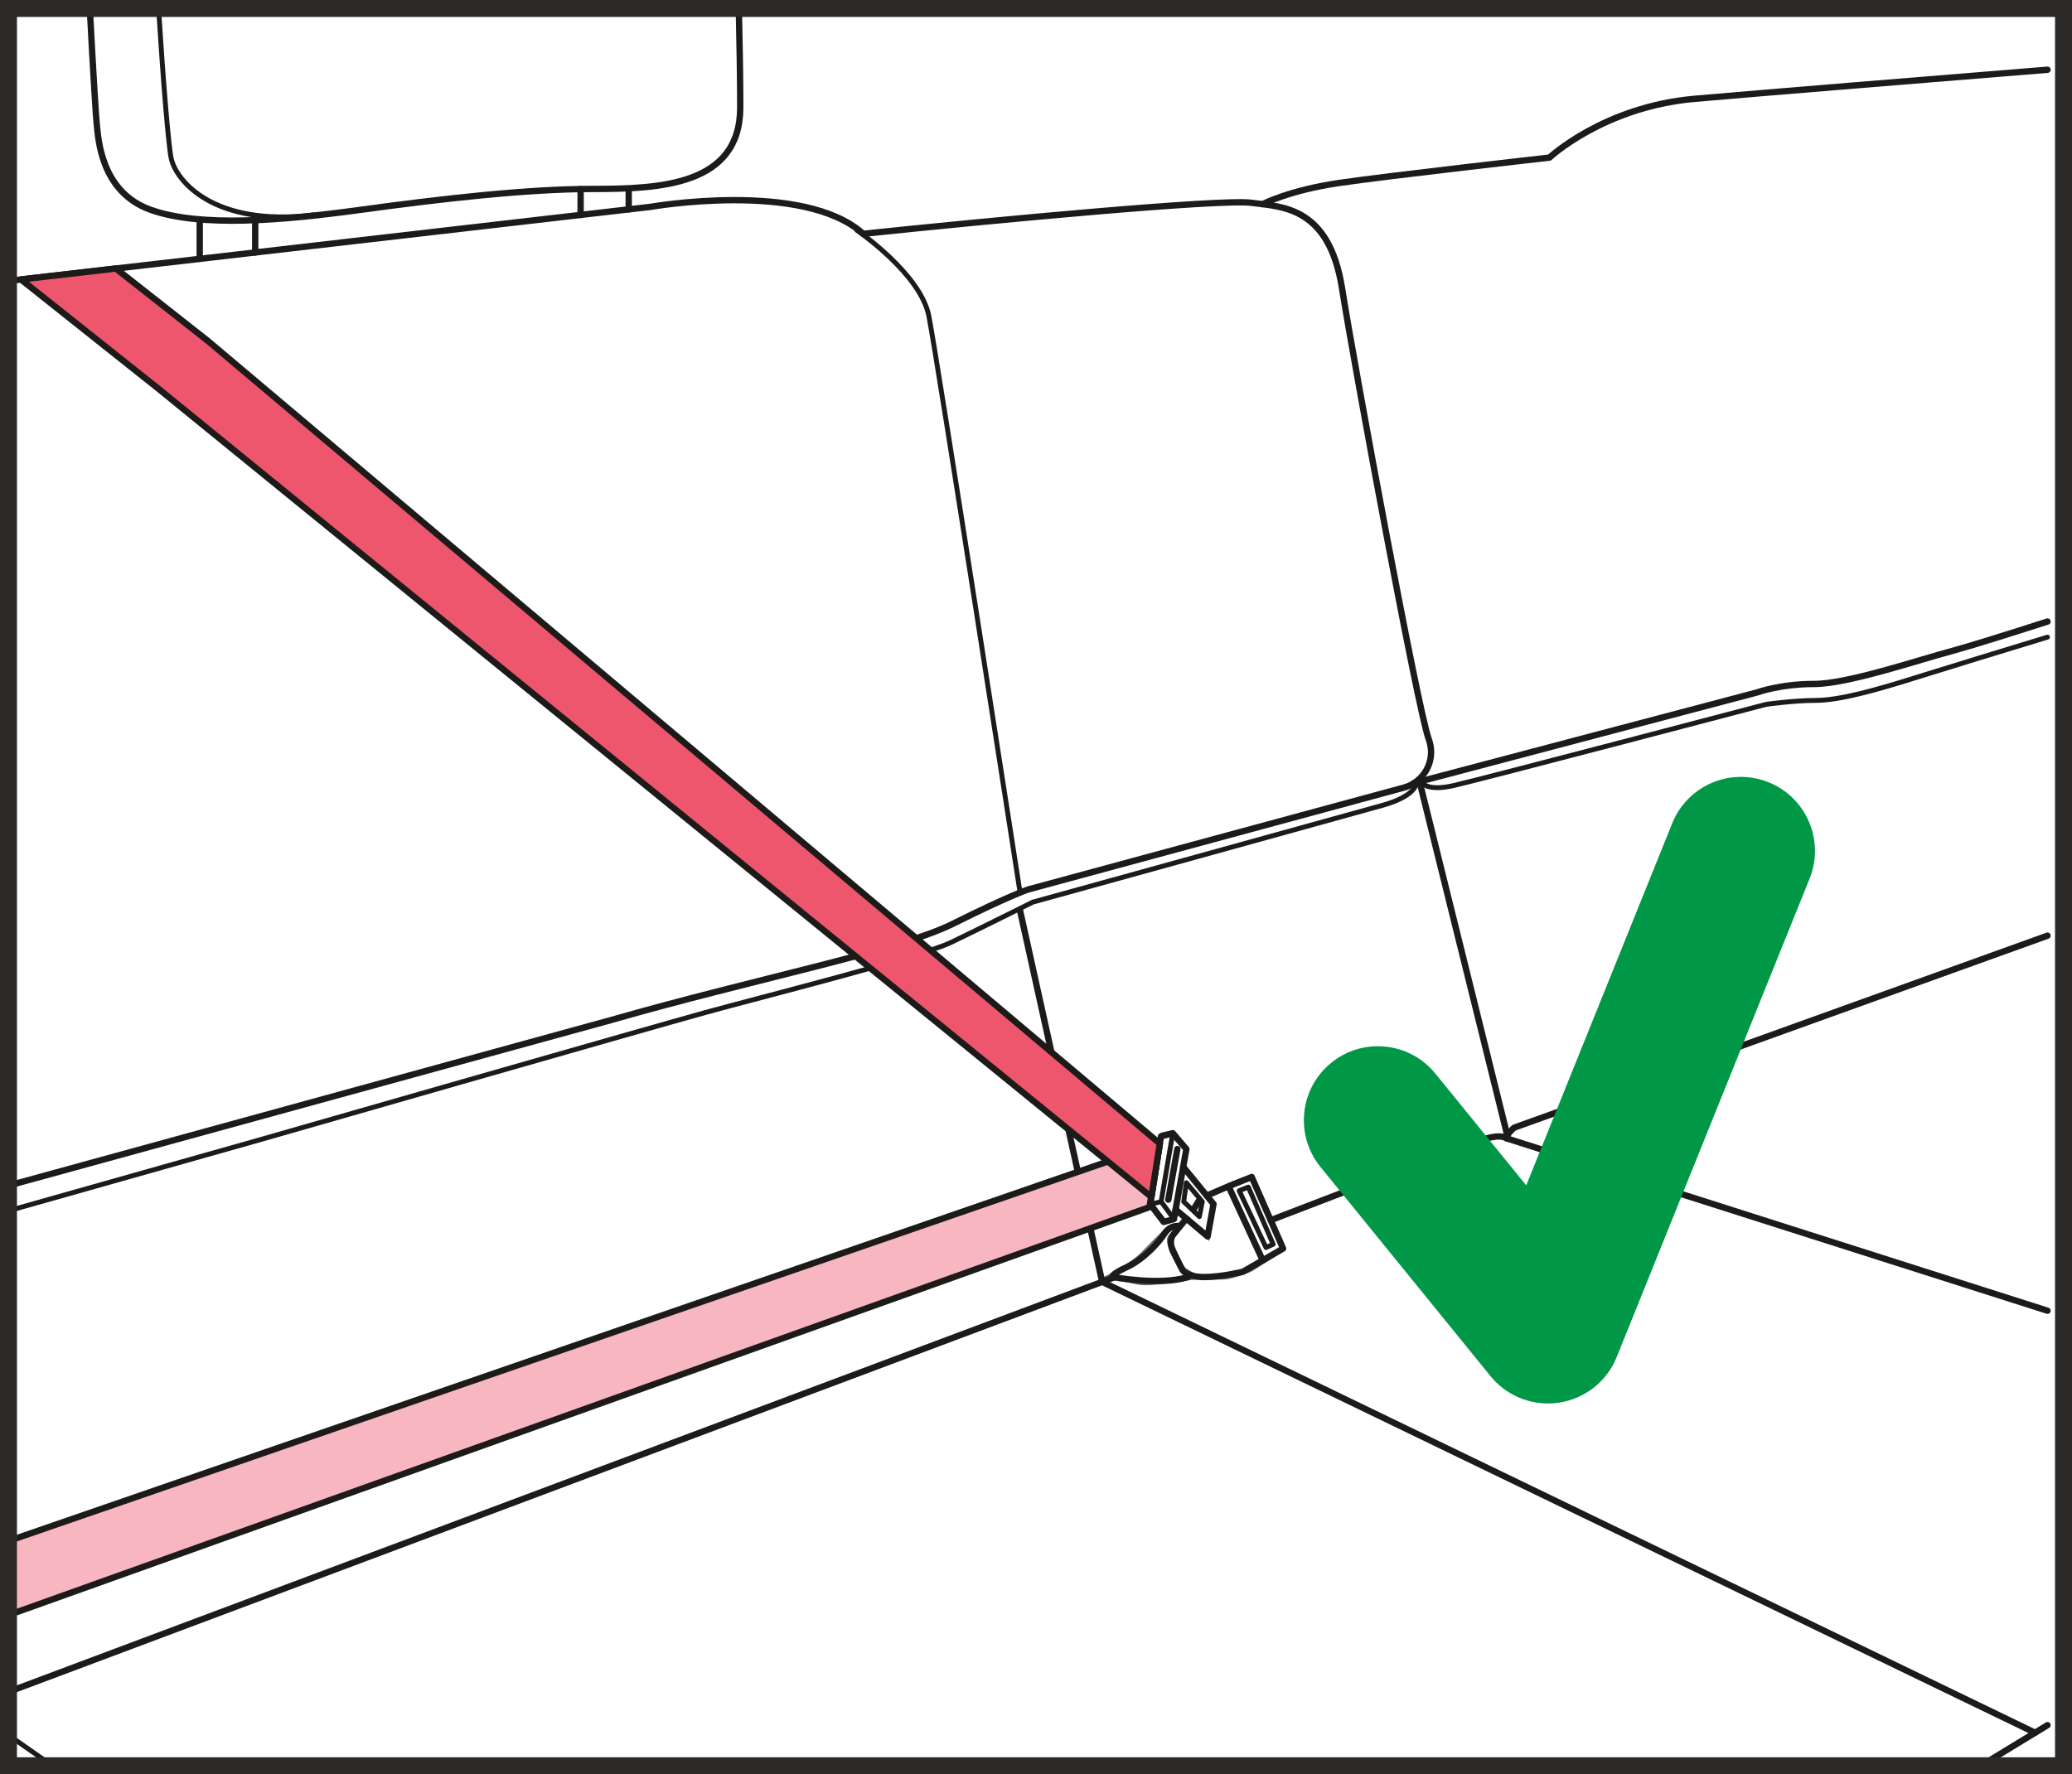<?xml version="1.0" encoding="UTF-8"?>
<!DOCTYPE svg PUBLIC "-//W3C//DTD SVG 1.1//EN" "http://www.w3.org/Graphics/SVG/1.1/DTD/svg11.dtd">
<!-- Creator: CorelDRAW 2018 (64-Bit) -->
<svg xmlns="http://www.w3.org/2000/svg" xml:space="preserve" width="32.35mm" height="27.708mm" version="1.1" style="shape-rendering:geometricPrecision; text-rendering:geometricPrecision; image-rendering:optimizeQuality; fill-rule:evenodd; clip-rule:evenodd"
viewBox="0 0 878.67 752.6"
 xmlns:xlink="http://www.w3.org/1999/xlink">
 <defs>
  <style type="text/css">
   <![CDATA[
    .str4 {stroke:#2B2A29;stroke-width:7.19;stroke-miterlimit:4}
    .str0 {stroke:#6E6C69;stroke-width:2.07;stroke-miterlimit:10}
    .str3 {stroke:#1D1B19;stroke-width:2.69;stroke-linejoin:round;stroke-miterlimit:4}
    .str1 {stroke:#1D1B19;stroke-width:2.69;stroke-linecap:round;stroke-linejoin:round;stroke-miterlimit:4}
    .str2 {stroke:#1D1B19;stroke-width:2.07;stroke-linecap:round;stroke-linejoin:round;stroke-miterlimit:4}
    .fil0 {fill:none;fill-rule:nonzero}
    .fil3 {fill:#009847;fill-rule:nonzero}
    .fil1 {fill:#F7B6C0;fill-rule:nonzero}
    .fil2 {fill:#ED566D;fill-rule:nonzero}
   ]]>
  </style>
 </defs>
 <g id="Слой_x0020_1">
  <path class="fil0 str0" d="M471.15 541.22c0,0 8.85,-4.59 13.04,-8.77 4.18,-4.18 10.09,-10.42 11.69,-11.35 1.6,-0.92 3.81,0 3.81,0 0,0 -3.49,3.88 -3.16,6 0.34,2.11 4.16,8.97 4.16,10.11 0,1.13 6.72,4.5 6.72,4.5 0,0 -3.12,0.24 -6.68,0.78 -3.56,0.54 -13.13,2.04 -16.85,1.58 -3.71,-0.47 -12.73,-2.85 -12.73,-2.85z"/>
  <path class="fil0 str0" d="M500.56 520.03c0,-0.89 2.53,-3.11 2.53,-3.11l9.02 7.58 2.51 -13.78 -2.88 -3.54 9.1 -3.92 9.98 -3.98 13.3 30.34 -13.64 8.73c-1.33,0.77 -8.98,3.36 -11.14,3.36 -2.16,0 -13.3,0.42 -15.54,-1.22 -2.24,-1.64 -3.4,-4.07 -5.54,-8.07 -2.15,-4 -3.12,-6.55 -1.72,-7.93 1.38,-1.39 4.03,-4.47 4.03,-4.47z"/>
  <path class="fil0 str0" d="M492.4 481.42l-4.75 29.55 5.44 7.34c0,0 3.9,-0.72 4.24,-1.06 0.34,-0.34 5.75,-29.83 5.75,-29.83l-6.56 -6.73 -4.12 0.73z"/>
  <path class="fil0 str1" d="M38.08 3.59c1.25,24.16 2.57,45.83 2.94,49.12 0.67,6.02 1.68,28.77 22.92,36.31 21.25,7.52 55.88,4.51 88.85,0 32.96,-4.52 70.27,-8.87 98.55,-8.87 28.27,0 62.57,-1.33 62.57,-34.63 0,-11.58 -0.25,-26.72 -0.6,-41.93"/>
  <path class="fil0 str1" d="M3.59 119.16l272.17 -31.4c0,0 65.04,-11.41 90.3,11.42 56.04,-5.88 151.87,-14.88 164.67,-13.15 12.8,1.72 32.87,1.38 38.4,36.33 5.54,34.94 32.18,178.51 36.68,190.97 0.11,0.33 0.23,0.67 0.34,1 2.71,8.47 -2.29,17.46 -10.88,19.79l-159.33 43.21c0,0 -8.04,2.65 -31.83,14.53 -22.91,11.46 -84.75,23.52 -144.96,40.83l-255.57 70.23"/>
  <line class="fil0 str1" x1="84.69" y1="93.07" x2="84.69" y2= "109.81" />
  <line class="fil0 str1" x1="108.22" y1="93.4" x2="108.22" y2= "107.09" />
  <line class="fil0 str1" x1="246.22" y1="80.2" x2="246.22" y2= "91.18" />
  <line class="fil0 str1" x1="266.62" y1="80.2" x2="266.62" y2= "88.82" />
  <path class="fil0 str1" d="M535.43 86.61c0,0 11.14,-5.87 32.4,-8.99 21.25,-3.11 89.26,-10.77 89.26,-10.77 0,0 22.95,-21.53 61.49,-24.93 27.35,-2.41 106.23,-8.83 149.72,-12.34"/>
  <path class="fil0 str1" d="M599.74 332.13l145.47 -38.43c0,0 9.75,-3.57 24.05,-3.57 14.31,0 43.88,-10.08 58.51,-13.98 7.16,-1.91 24.58,-7.39 40.52,-12.5"/>
  <path class="fil0 str1" d="M868.29 396.9l-172.81 62.24 -53.31 19.18c0,0 -3.25,2.6 -3.25,4.55 -3.63,-2.1 -9.75,0 -24.05,5.52l-76.01 29.2"/>
  <line class="fil0 str1" x1="472.82" y1="541.71" x2="3.59" y2= "717.67" />
  <polyline class="fil0 str1" points="602.14,332.13 638.92,480.51 638.92,482.87 868.29,555.99 "/>
  <polyline class="fil0 str1" points="432.54,386.12 467.4,543.74 863.01,735 "/>
  <path class="fil0 str1" d="M503.79 541.71c-11.8,3.76 -31.81,0 -31.81,0 0,0 -1.8,-0.64 5.83,-4.21 7.63,-3.56 13.89,-10.89 15.98,-14.18 2.09,-3.29 4.92,-3.29 5.97,-3.29"/>
  <path class="fil0 str1" d="M503.1 516.92l-5.58 6.84c0,0 -2.24,2.54 0,7.17 2.24,4.64 4.03,7.91 4.03,7.91 0,0 1.79,2.87 9.1,2.87 7.32,0 16.43,-2.26 16.43,-2.26l17.04 -9.84 -13.31 -30.34 -9.4 3.74 -9.69 4.17"/>
  <path class="fil0 str2" d="M600.81 331.36c0,0 0.86,5.91 -14.33,10.19 -15.21,4.27 -148.48,41.11 -148.48,41.11 0,0 -21.86,10.92 -34.7,17.1 -12.83,6.18 -80.78,23.28 -104.06,29.7 -23.29,6.42 -189.59,54.17 -189.59,54.17l-106.05 29.97"/>
  <path class="fil0 str2" d="M602.64 331.36c0,0 1.4,4.69 13.82,1.86 12.42,-2.85 132.51,-34.45 132.51,-34.45 0,0 11.8,-1.66 20.72,-1.66 10.49,0 25.88,-4.36 44.78,-10.32 9.96,-3.15 37.8,-11.65 53.82,-16.53"/>
  <polygon class="fil1" points="3.59,653.67 3.59,685.09 487.49,512.04 491.84,485.09 "/>
  <path class="fil0 str1" d="M491.85 485.09l-488.25 168.57m0 31.43l483.88 -173.05 4.37 -26.96"/>
  <line class="fil0 str1" x1="840.03" y1="749" x2="868.29" y2= "731.79" />
  <line class="fil0 str1" x1="521.36" y1="504.01" x2="535.48" y2= "534.6" />
  <line class="fil0 str2" x1="3.59" y1="736.01" x2="22.23" y2= "749" />
  <path class="fil0 str2" d="M363.33 97.65c0,0 26.94,18.34 30.54,36.28 3.58,17.95 38.68,244.47 38.68,244.47"/>
  <path class="fil0 str2" d="M133 91.18c-42.52,5.13 -58.2,-14.54 -60.36,-23.78 -1.17,-5 -3.5,-33.58 -5.4,-63.8"/>
  <polygon class="fil0 str2" points="525.51,505.08 529.39,503.55 539.91,527.8 536.87,529.18 "/>
  <polygon class="fil0 str1" points="492.33,482.04 487.8,510.84 493.54,518.31 497.84,517.1 503.1,487.43 497.34,480.68 "/>
  <polyline class="fil0 str1" points="498.55,513.07 512.11,524.49 514.62,510.72 501.76,494.95 "/>
  <polygon class="fil0 str2" points="503.1,501.7 501.97,509.72 508.61,516.06 509.86,509.72 "/>
  <line class="fil0 str3" x1="508.88" y1="508.56" x2="505.91" y2= "513.37" />
  <polyline class="fil0 str2" points="497.34,480.68 492.4,509.72 487.79,510.84 "/>
  <line class="fil0 str2" x1="497.84" y1="517.11" x2="492.4" y2= "509.72" />
  <line class="fil0 str1" x1="499.28" y1="487.41" x2="495.45" y2= "508.88" />
  <polygon class="fil2" points="8.88,118.55 67.08,164.81 488.28,507.75 491.85,485.1 88.17,144.63 49.12,113.91 "/>
  <polygon class="fil0 str1" points="491.85,485.09 88.16,144.62 49.12,113.9 8.89,118.55 67.08,164.81 488.28,507.75 "/>
  <path class="fil3" d="M656.45 595.34c-9.37,0 -18.35,-4.2 -24.37,-11.6l-72.12 -88.75c-10.93,-13.45 -8.89,-33.23 4.56,-44.16 13.46,-10.94 33.24,-8.9 44.17,4.56l38.54 47.42 61.92 -153.6c6.48,-16.09 24.78,-23.87 40.86,-17.39 16.09,6.49 23.87,24.78 17.39,40.87l-81.82 202.99c-4.16,10.31 -13.45,17.65 -24.44,19.31 -1.56,0.24 -3.13,0.36 -4.69,0.36z"/>
  <polygon class="fil0 str4" points="3.59,749 875.08,749 875.08,3.59 3.59,3.59 "/>
 </g>
</svg>
